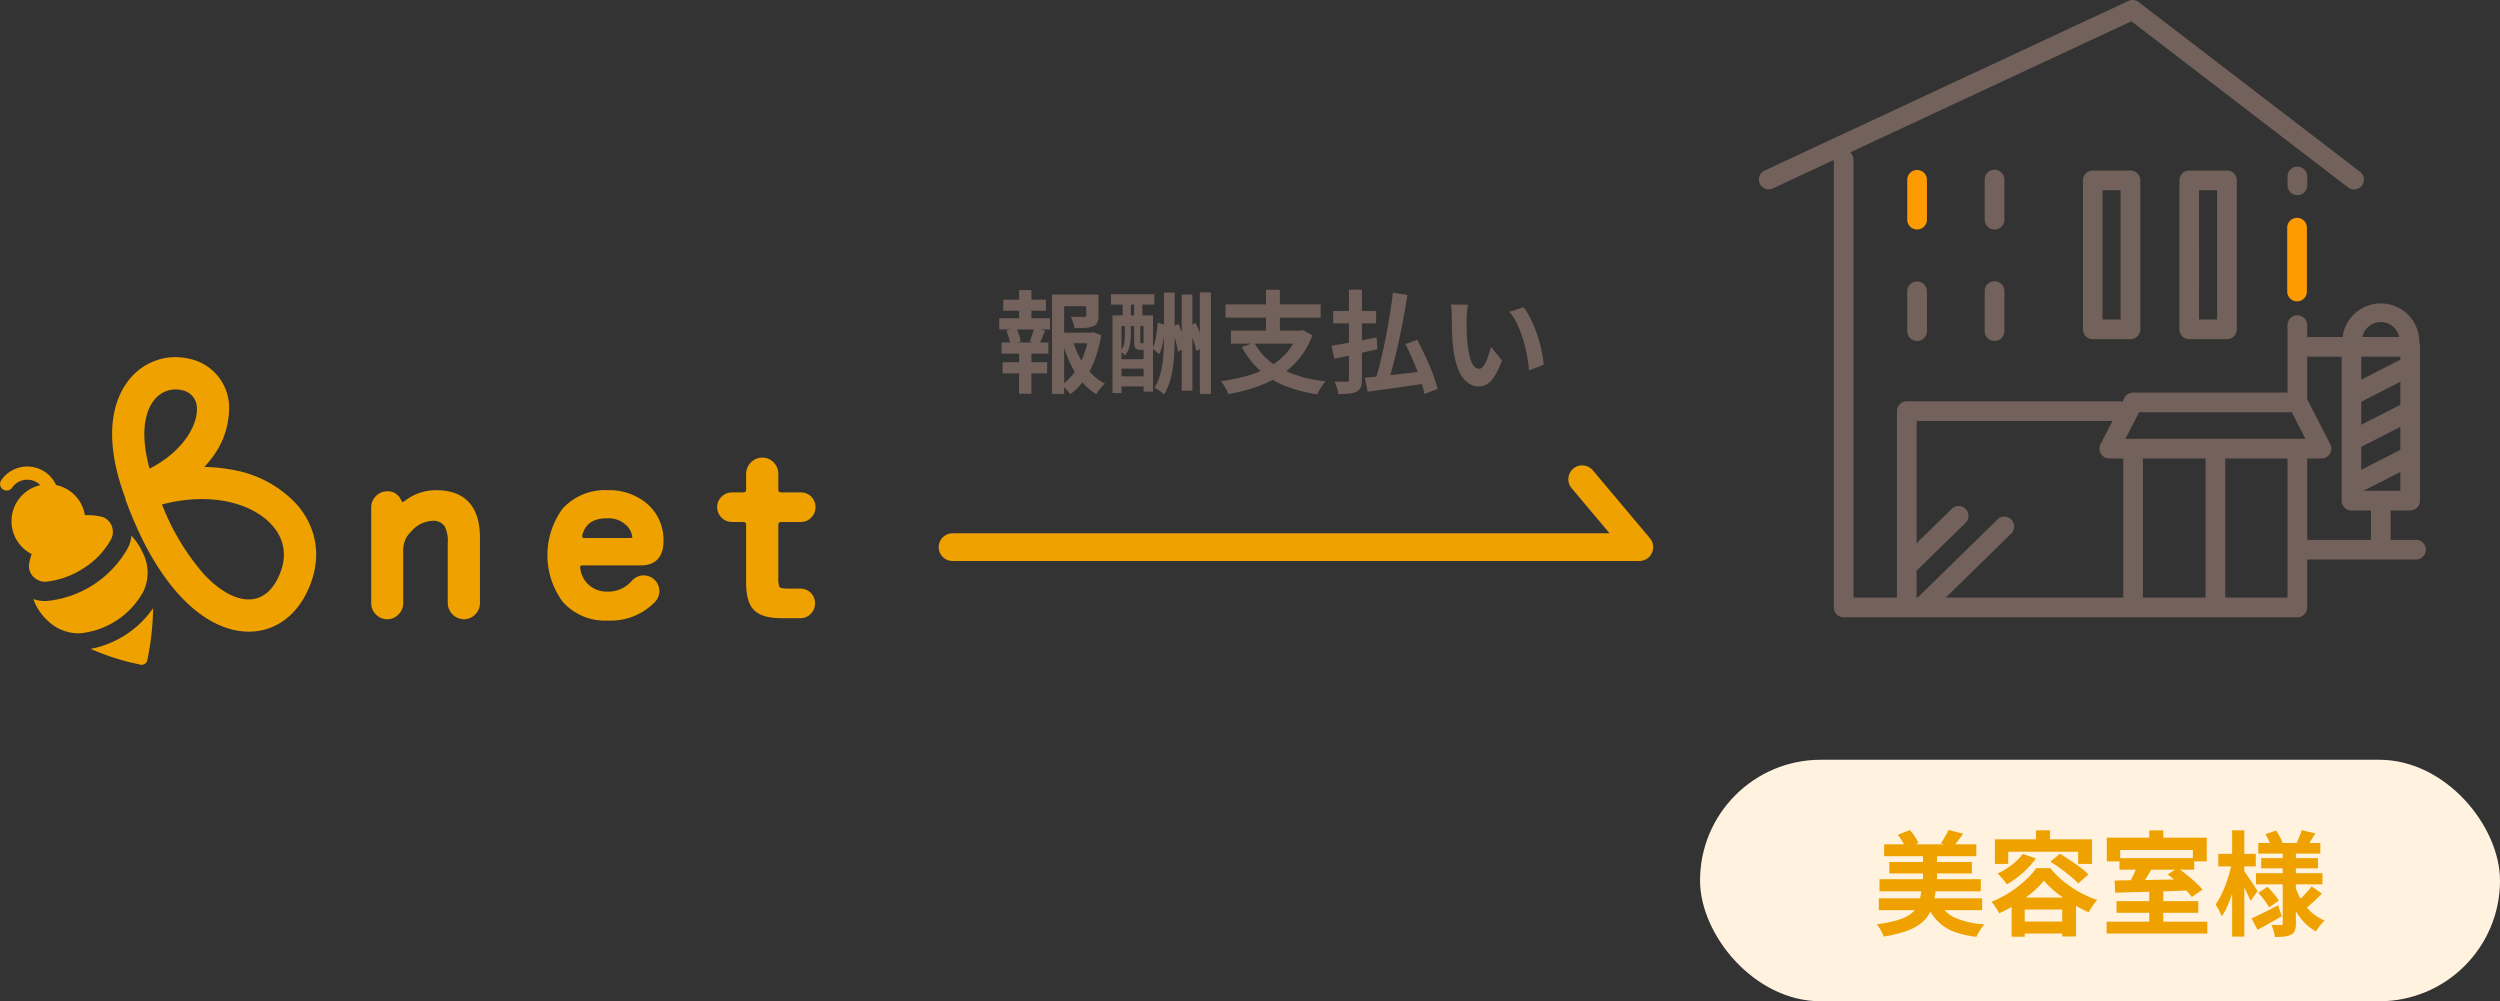 <svg xmlns="http://www.w3.org/2000/svg" width="450.663" height="180.492" viewBox="0 0 450.663 180.492">
  <rect x="0" y="0" width="450.663" height="180.492" fill="#333333" stroke="none"/>
  <g id="グループ_1033" data-name="グループ 1033" transform="translate(692.014 -1850.937)">
    <g id="グループ_1030" data-name="グループ 1030" transform="translate(-1011 -36.522)">
      <g id="グループ_800" data-name="グループ 800">
        <path id="パス_5728" data-name="パス 5728" d="M743.721,1976.389a1.772,1.772,0,0,1-.806-3.35l8.885-4.538a1.773,1.773,0,0,1,1.613,3.157l-8.885,4.537A1.768,1.768,0,0,1,743.721,1976.389Z" fill="#73625b"/>
        <path id="パス_5729" data-name="パス 5729" d="M743.721,1960.131a1.772,1.772,0,0,1-.806-3.35l8.885-4.538a1.773,1.773,0,0,1,1.613,3.157l-8.885,4.537A1.77,1.77,0,0,1,743.721,1960.131Z" fill="#73625b"/>
        <g id="グループ_797" data-name="グループ 797">
          <path id="パス_5730" data-name="パス 5730" d="M637.821,1921.586a1.772,1.772,0,0,1-.747-3.379l65.6-30.581a1.769,1.769,0,0,1,1.828.2l39.888,30.581a1.773,1.773,0,1,1-2.16,2.811L703.2,1891.292l-64.627,30.128A1.742,1.742,0,0,1,637.821,1921.586Z" fill="#73625b"/>
          <path id="パス_5731" data-name="パス 5731" d="M664.571,1928.827a1.772,1.772,0,0,1-1.773-1.772v-7.221a1.773,1.773,0,0,1,3.545,0v7.221A1.772,1.772,0,0,1,664.571,1928.827Z" fill="#fd9b00"/>
          <path id="パス_5732" data-name="パス 5732" d="M678.53,1928.827a1.772,1.772,0,0,1-1.772-1.772v-7.221a1.772,1.772,0,0,1,3.544,0v7.221A1.771,1.771,0,0,1,678.53,1928.827Z" fill="#73625b"/>
          <path id="パス_5733" data-name="パス 5733" d="M664.571,1948.923a1.771,1.771,0,0,1-1.773-1.772v-7.22a1.773,1.773,0,0,1,3.545,0v7.22A1.771,1.771,0,0,1,664.571,1948.923Z" fill="#73625b"/>
          <path id="パス_5734" data-name="パス 5734" d="M678.53,1948.923a1.771,1.771,0,0,1-1.772-1.772v-7.22a1.772,1.772,0,0,1,3.544,0v7.22A1.77,1.77,0,0,1,678.53,1948.923Z" fill="#73625b"/>
          <path id="パス_5735" data-name="パス 5735" d="M733.119,1998.732H651.331a1.77,1.77,0,0,1-1.772-1.772v-80.708a1.772,1.772,0,0,1,3.544,0v78.936h78.244v-26.054a1.772,1.772,0,0,1,3.544,0v27.826A1.77,1.77,0,0,1,733.119,1998.732Z" fill="#73625b"/>
          <path id="パス_5736" data-name="パス 5736" d="M733.119,1960.886a1.772,1.772,0,0,1-1.772-1.772v-13.043a1.772,1.772,0,1,1,3.544,0v13.043A1.771,1.771,0,0,1,733.119,1960.886Z" fill="#73625b"/>
        </g>
        <path id="パス_5737" data-name="パス 5737" d="M753.458,1979.477H743.115a1.773,1.773,0,0,1,0-3.545h8.571v-24.184h-16.7a1.772,1.772,0,0,1,0-3.544h18.473a1.77,1.77,0,0,1,1.772,1.772V1977.7A1.771,1.771,0,0,1,753.458,1979.477Z" fill="#73625b"/>
        <path id="パス_5738" data-name="パス 5738" d="M742.87,1979.477a1.771,1.771,0,0,1-1.772-1.772v-27.729a1.772,1.772,0,0,1,3.544,0V1977.7A1.772,1.772,0,0,1,742.87,1979.477Z" fill="#73625b"/>
        <path id="パス_5739" data-name="パス 5739" d="M743.721,1968.259a1.773,1.773,0,0,1-.806-3.351l8.885-4.534a1.772,1.772,0,1,1,1.613,3.156l-8.885,4.535A1.781,1.781,0,0,1,743.721,1968.259Z" fill="#73625b"/>
        <path id="パス_5740" data-name="パス 5740" d="M662.708,1998.383a1.772,1.772,0,0,1-1.772-1.773v-35.039a1.772,1.772,0,0,1,1.772-1.772h38.248a1.772,1.772,0,1,1,0,3.544H664.481v33.267A1.772,1.772,0,0,1,662.708,1998.383Z" fill="#73625b"/>
        <path id="パス_5741" data-name="パス 5741" d="M665.432,1998.691a1.773,1.773,0,0,1-1.239-3.039l14.87-14.552a1.772,1.772,0,0,1,2.479,2.534l-14.87,14.551A1.779,1.779,0,0,1,665.432,1998.691Z" fill="#73625b"/>
        <path id="パス_5742" data-name="パス 5742" d="M663.6,1990.5a1.772,1.772,0,0,1-1.239-3.039l8.463-8.28a1.772,1.772,0,0,1,2.478,2.534l-8.463,8.279A1.776,1.776,0,0,1,663.6,1990.5Z" fill="#73625b"/>
        <path id="パス_5743" data-name="パス 5743" d="M737.477,1970.1H699.222a1.771,1.771,0,0,1-1.575-2.582l4.285-8.321a1.77,1.77,0,0,1,1.575-.962h29.685a1.77,1.77,0,0,1,1.575.962l4.285,8.321a1.77,1.77,0,0,1-1.575,2.582Zm-35.347-3.544h32.44l-2.458-4.777H704.587Z" fill="#73625b"/>
        <g id="グループ_799" data-name="グループ 799">
          <g id="グループ_798" data-name="グループ 798">
            <path id="パス_5744" data-name="パス 5744" d="M703.507,1998.445a1.772,1.772,0,0,1-1.772-1.772v-26.428a1.773,1.773,0,0,1,3.545,0v26.428A1.772,1.772,0,0,1,703.507,1998.445Z" fill="#73625b"/>
            <path id="パス_5745" data-name="パス 5745" d="M718.35,1997.767a1.772,1.772,0,0,1-1.773-1.773v-25.742a1.772,1.772,0,0,1,3.545,0v25.742A1.772,1.772,0,0,1,718.35,1997.767Z" fill="#73625b"/>
          </g>
        </g>
        <path id="パス_5746" data-name="パス 5746" d="M753.33,1950.869a1.771,1.771,0,0,1-1.772-1.772,3.4,3.4,0,1,0-6.791,0,1.773,1.773,0,0,1-3.545,0,6.94,6.94,0,1,1,13.88,0A1.771,1.771,0,0,1,753.33,1950.869Z" fill="#73625b"/>
        <path id="パス_5747" data-name="パス 5747" d="M703.037,1948.6h-6.8a1.772,1.772,0,0,1-1.773-1.772V1919.98a1.772,1.772,0,0,1,1.773-1.773h6.8a1.772,1.772,0,0,1,1.772,1.773v26.846A1.772,1.772,0,0,1,703.037,1948.6ZM698,1945.054h3.26v-23.3H698Z" fill="#73625b"/>
        <path id="パス_5748" data-name="パス 5748" d="M720.43,1948.6h-6.8a1.771,1.771,0,0,1-1.772-1.772V1919.98a1.771,1.771,0,0,1,1.772-1.773h6.8a1.772,1.772,0,0,1,1.772,1.773v26.846A1.772,1.772,0,0,1,720.43,1948.6Zm-5.033-3.544h3.261v-23.3H715.4Z" fill="#73625b"/>
        <path id="パス_5749" data-name="パス 5749" d="M754.552,1988.321H734.324a1.773,1.773,0,1,1,0-3.545h20.228a1.773,1.773,0,0,1,0,3.545Z" fill="#73625b"/>
        <path id="パス_5750" data-name="パス 5750" d="M733.126,1922.635a1.772,1.772,0,0,1-1.772-1.773v-1.588a1.772,1.772,0,1,1,3.544,0v1.588A1.771,1.771,0,0,1,733.126,1922.635Z" fill="#73625b"/>
        <path id="パス_5751" data-name="パス 5751" d="M733.064,1941.779a1.77,1.77,0,0,1-1.772-1.772V1928.5a1.772,1.772,0,1,1,3.544,0v11.505A1.771,1.771,0,0,1,733.064,1941.779Z" fill="#fd9b00"/>
        <path id="パス_5752" data-name="パス 5752" d="M748.162,1987.227a1.772,1.772,0,0,1-1.772-1.772v-7.75a1.772,1.772,0,1,1,3.544,0v7.75A1.771,1.771,0,0,1,748.162,1987.227Z" fill="#73625b"/>
      </g>
      <g id="グループ_803" data-name="グループ 803">
        <rect id="長方形_165" data-name="長方形 165" width="144.206" height="43.534" rx="21.767" transform="translate(625.444 2024.418)" fill="#fff3df"/>
        <g id="グループ_802" data-name="グループ 802">
          <g id="グループ_801" data-name="グループ 801">
            <path id="パス_5753" data-name="パス 5753" d="M665.345,2047.766h2.592a16.957,16.957,0,0,1-.409,2.51,7.071,7.071,0,0,1-.877,2.1,6.237,6.237,0,0,1-1.6,1.684,9.761,9.761,0,0,1-2.6,1.295,24.4,24.4,0,0,1-3.918.939,3.278,3.278,0,0,0-.286-.745c-.135-.265-.289-.53-.458-.8a4.918,4.918,0,0,0-.5-.663,25.554,25.554,0,0,0,3.5-.684,8.746,8.746,0,0,0,2.255-.938,4.425,4.425,0,0,0,1.327-1.235,4.682,4.682,0,0,0,.673-1.561A14.555,14.555,0,0,0,665.345,2047.766Zm-7.673,1.632H676.3v2.123H657.672Zm.123-3.448h18.263v2.183H657.795Zm.836-6.285h16.611v2.142H658.631Zm.939,3.183h14.876v2.061H659.57Zm1.53-4.9,2.164-.857a7.609,7.609,0,0,1,.908,1.163,6.782,6.782,0,0,1,.622,1.183l-2.286,1a5.974,5.974,0,0,0-.561-1.245A9.168,9.168,0,0,0,661.1,2037.951Zm4.531,3.06h2.53v6.694h-2.53Zm2.9,9.02a5.756,5.756,0,0,0,2.878,2.867,14.933,14.933,0,0,0,5.326,1.174,5,5,0,0,0-.551.673c-.191.272-.367.547-.531.827a6.124,6.124,0,0,0-.387.765,16.311,16.311,0,0,1-4.174-.98,8.031,8.031,0,0,1-2.877-1.908,10.5,10.5,0,0,1-1.949-3.01Zm1.694-12.958,2.633.674q-.471.693-.939,1.316t-.857,1.051l-2.224-.633a8.452,8.452,0,0,0,.5-.755q.255-.429.5-.857A5.919,5.919,0,0,0,670.222,2037.073Z" fill="#efa100"/>
            <path id="パス_5754" data-name="パス 5754" d="M687.425,2046.195a13.975,13.975,0,0,1-2.071,2.122,25.45,25.45,0,0,1-2.817,2.061,25.04,25.04,0,0,1-3.173,1.714,6.578,6.578,0,0,0-.377-.683q-.235-.378-.5-.755a6.286,6.286,0,0,0-.51-.643,17.8,17.8,0,0,0,3.244-1.653,20.826,20.826,0,0,0,2.816-2.163,14,14,0,0,0,2.02-2.245h2.51a15.977,15.977,0,0,0,1.807,1.877,18.938,18.938,0,0,0,2.071,1.6,19.37,19.37,0,0,0,2.245,1.3,18.019,18.019,0,0,0,2.346.959,8.381,8.381,0,0,0-.826,1.082q-.4.612-.7,1.142a23.338,23.338,0,0,1-2.235-1.122q-1.152-.652-2.245-1.408a22.114,22.114,0,0,1-2.02-1.571A13.979,13.979,0,0,1,687.425,2046.195Zm-8.836-7.428H696.1v4.428h-2.49v-2.2H681v2.2h-2.408Zm5.04,2.632,2.347.8a13.185,13.185,0,0,1-1.49,1.786,18.622,18.622,0,0,1-1.816,1.612,14.765,14.765,0,0,1-1.918,1.275,5.627,5.627,0,0,0-.469-.632c-.205-.245-.415-.49-.633-.735s-.408-.442-.571-.592a12.646,12.646,0,0,0,2.55-1.53A10.21,10.21,0,0,0,683.629,2041.4Zm-2.02,7.857H693.22v7.019h-2.489v-4.856h-6.755v4.9h-2.367Zm1.1,4.326h9.264v2.163h-9.264Zm3.306-16.448h2.53v2.918h-2.53Zm2.571,5.653,1.735-1.429q.856.511,1.826,1.163t1.867,1.317a10.481,10.481,0,0,1,1.449,1.255l-1.857,1.612a12.545,12.545,0,0,0-1.347-1.265q-.837-.694-1.806-1.4T688.588,2042.787Z" fill="#efa100"/>
            <path id="パス_5755" data-name="パス 5755" d="M698.73,2053.6h18.162v2.143H698.73Zm.041-15.141H716.79v4.285h-2.51v-2.061h-13.1v2.061h-2.408Zm1.408,7.734q1.715-.04,3.949-.072t4.713-.081q2.48-.051,4.908-.092l-.1,2.02q-2.386.1-4.816.174t-4.632.132q-2.2.062-3.918.1Zm.347,3.714h14.733v2.1H700.526Zm.53-7.755h13.469v2.082H701.056Zm3.265,1.2,2.612.612q-.387.673-.806,1.368t-.826,1.3q-.408.6-.755,1.071l-2-.612q.306-.51.653-1.164t.643-1.336Q704.138,2043.909,704.321,2043.358Zm2.1-6.2h2.531v2.857h-2.531Zm0,10.9h2.531v6.366h-2.531Zm3.327-2.959,1.795-1.184q.776.552,1.623,1.235t1.612,1.388a11.677,11.677,0,0,1,1.234,1.3l-1.918,1.327a9.324,9.324,0,0,0-1.133-1.306q-.723-.714-1.571-1.439T709.75,2045.093Z" fill="#efa100"/>
            <path id="パス_5756" data-name="パス 5756" d="M721.32,2042.93l1.347.449q-.2,1.224-.531,2.52t-.734,2.551a24.8,24.8,0,0,1-.888,2.336,10.657,10.657,0,0,1-1.031,1.857,7.983,7.983,0,0,0-.5-1.1q-.336-.631-.6-1.041a10.987,10.987,0,0,0,.939-1.571q.449-.9.837-1.918t.683-2.071Q721.135,2043.889,721.32,2042.93Zm-2.449-1.551h6.755v2.265h-6.755Zm2.49-4.245h2.2V2056.3h-2.2Zm2.1,7.265c.108.136.282.378.52.724s.493.722.765,1.123.521.775.745,1.122.378.589.459.725l-1.265,1.754q-.183-.427-.469-1.04t-.623-1.265q-.336-.654-.632-1.225c-.2-.38-.371-.694-.521-.939Zm1.408,8.612q.938-.408,2.2-1.041t2.591-1.327l.633,1.98q-1.083.633-2.224,1.275t-2.123,1.174Zm.8-8.143h11.978v2H725.667Zm.408-5.448h11.182v1.918H726.075Zm0,9,1.653-1.1q.55.55,1.142,1.255a8.929,8.929,0,0,1,.9,1.235l-1.755,1.224a10.035,10.035,0,0,0-.836-1.3A13.436,13.436,0,0,0,726.075,2048.419Zm.53-6.265h10.224v1.837H726.6Zm.755-4.326,1.939-.653q.347.531.684,1.163a6.384,6.384,0,0,1,.479,1.1l-2.041.735a7.285,7.285,0,0,0-.428-1.143A10.883,10.883,0,0,0,727.36,2037.828Zm3.123,2.9h2.367v13.162a3.912,3.912,0,0,1-.174,1.3,1.356,1.356,0,0,1-.683.745,3.154,3.154,0,0,1-1.235.357q-.724.071-1.683.071a7.439,7.439,0,0,0-.245-1.122,5.767,5.767,0,0,0-.409-1.061c.354.013.7.024,1.051.03s.575.01.684.01a.325.325,0,0,0,.265-.081.448.448,0,0,0,.062-.266Zm2.224,6.509a13.058,13.058,0,0,0,1.2,2.572,9.168,9.168,0,0,0,1.775,2.122,8.172,8.172,0,0,0,2.347,1.449,5.967,5.967,0,0,0-.541.581c-.2.239-.388.48-.571.725a5.306,5.306,0,0,0-.439.673,8.459,8.459,0,0,1-2.357-1.887,12.417,12.417,0,0,1-1.775-2.663,18.44,18.44,0,0,1-1.235-3.2Zm1.2-10.121,2.448.571-.816,1.327q-.387.633-.714,1.081l-1.9-.551q.265-.53.541-1.224T733.911,2037.114Zm1.775,10.121,1.857,1.307q-.674.714-1.439,1.407t-1.357,1.184l-1.571-1.184q.387-.346.857-.816t.908-.969A11.765,11.765,0,0,0,735.686,2047.235Z" fill="#efa100"/>
          </g>
        </g>
      </g>
    </g>
    <g id="グループ_1031" data-name="グループ 1031" transform="translate(-1011 -36.522)">
      <g id="グループ_807" data-name="グループ 807">
        <path id="パス_5761" data-name="パス 5761" d="M499.115,1944.833h9.16v2.02h-9.16Zm.42,4.36h8.439v2.02h-8.439Zm.179,3.56h8.04v2.02h-8.04Zm.121-11.28h7.7v2h-7.7Zm.559,5.58,1.78-.46a9.5,9.5,0,0,1,.51,1.25,6.241,6.241,0,0,1,.29,1.17l-1.859.52a7.2,7.2,0,0,0-.27-1.19C500.7,1947.883,500.555,1947.453,500.394,1947.053Zm2.3-7.3h2.22v5.84h-2.22Zm0,10.28h2.22v8.4h-2.22Zm2.7-3.48,2,.5q-.3.681-.559,1.32t-.5,1.1l-1.72-.46c.093-.24.19-.5.289-.79s.2-.577.29-.87A5.585,5.585,0,0,0,505.394,1946.553Zm3.241-6h7.359v2.1h-5.179v15.82h-2.18Zm1.2,6.88h6.1v1.9h-6.1Zm5.419,0h.4l.4-.08,1.439.52a22.8,22.8,0,0,1-1.1,4.28,16.114,16.114,0,0,1-1.849,3.63,11.73,11.73,0,0,1-2.631,2.75,4.971,4.971,0,0,0-.72-.88,8.156,8.156,0,0,0-.859-.76,9.841,9.841,0,0,0,2.389-2.37,13.17,13.17,0,0,0,1.641-3.11,17.01,17.01,0,0,0,.889-3.52Zm-2.9,1.42a16.482,16.482,0,0,0,1.319,3.16,12.615,12.615,0,0,0,1.961,2.69,9.531,9.531,0,0,0,2.539,1.91,6.789,6.789,0,0,0-.839.88,7.249,7.249,0,0,0-.72,1.02,10.605,10.605,0,0,1-2.641-2.29,15.126,15.126,0,0,1-2.01-3.16,24.382,24.382,0,0,1-1.429-3.77Zm2.44-8.3h2.219v3.78a3.187,3.187,0,0,1-.2,1.23,1.361,1.361,0,0,1-.8.71,4.345,4.345,0,0,1-1.4.29q-.82.049-1.921.05a7.208,7.208,0,0,0-.27-1.06,6.516,6.516,0,0,0-.41-1q.5.021.99.03t.871,0c.253-.006.426-.01.519-.01a.827.827,0,0,0,.31-.07.219.219,0,0,0,.091-.21Z" fill="#73625b"/>
        <path id="パス_5762" data-name="パス 5762" d="M519.254,1940.493h7.821v1.88h-7.821Zm.281,3.82h7.3v13.74h-1.7v-11.8h-3.981v12.08h-1.619Zm.619,7.9h5.881v1.7h-5.881Zm0,3.08h5.82v1.82h-5.82Zm1.6-9.34h1.081v2.02a8.371,8.371,0,0,1-.091,1.18,6.2,6.2,0,0,1-.31,1.25,3.412,3.412,0,0,1-.659,1.11,4.292,4.292,0,0,0-.41-.39,2.025,2.025,0,0,0-.451-.31,2.87,2.87,0,0,0,.711-1.42,8.517,8.517,0,0,0,.129-1.42Zm-.379-4.84h1.46v4.86h-1.46Zm2.059,0h1.48v4.88h-1.48Zm0,4.84h1.1v3.1a.416.416,0,0,0,.04.23.166.166,0,0,0,.139.05h.341a1.556,1.556,0,0,0,.22-.01.144.144,0,0,0,.08-.03,2.038,2.038,0,0,0,.46.24,3.782,3.782,0,0,0,.56.18,1.008,1.008,0,0,1-.361.61,1.274,1.274,0,0,1-.76.19h-.679a1.15,1.15,0,0,1-.911-.28,1.934,1.934,0,0,1-.23-1.14Zm4.26-.34,1.341.4q-.061.861-.18,1.82a16.763,16.763,0,0,1-.341,1.87,7.2,7.2,0,0,1-.58,1.61l-1.2-1.06a5.034,5.034,0,0,0,.48-1.31q.182-.769.3-1.64T527.694,1945.613Zm1.121-5.42h1.919v7.98q0,1.86-.119,3.7a21.382,21.382,0,0,1-.52,3.53,11.7,11.7,0,0,1-1.24,3.15,7.889,7.889,0,0,0-.83-.65,6.614,6.614,0,0,0-.91-.55,10.308,10.308,0,0,0,1.119-2.78,18.316,18.316,0,0,0,.47-3.1q.111-1.62.111-3.3Zm1.339,6.34,1.28-.68a19.281,19.281,0,0,1,.8,2.19,13.624,13.624,0,0,1,.48,2.07l-1.4.74a10.076,10.076,0,0,0-.24-1.34q-.182-.739-.411-1.52A14.812,14.812,0,0,0,530.154,1946.533Zm1.86-5.98h1.92v17.34h-1.92Zm1.121,5.86,1.339-.74q.36.68.68,1.45t.56,1.51a12.7,12.7,0,0,1,.361,1.32l-1.44.78a11.078,11.078,0,0,0-.33-1.33q-.231-.75-.53-1.54A14.314,14.314,0,0,0,533.135,1946.413Zm2.14-6.24h2v18.3h-2Z" fill="#73625b"/>
        <path id="パス_5763" data-name="パス 5763" d="M552.934,1947.053h.5l.421-.1,1.7.96a14.155,14.155,0,0,1-2.411,4.24,14.915,14.915,0,0,1-3.49,3.05,20.4,20.4,0,0,1-4.319,2.05,31.5,31.5,0,0,1-4.941,1.24,4.357,4.357,0,0,0-.329-.78q-.231-.439-.49-.86a4.6,4.6,0,0,0-.5-.68,33.94,33.94,0,0,0,4.74-.97,18.1,18.1,0,0,0,4.03-1.66,11.877,11.877,0,0,0,3.109-2.52,10.171,10.171,0,0,0,1.98-3.55Zm-13.04-4.72h17.161v2.38H539.894Zm.981,4.72h12.819v2.34H540.875Zm4.22,2.18a11.3,11.3,0,0,0,4.8,4.68,22.231,22.231,0,0,0,8.06,2.28,6.957,6.957,0,0,0-.55.69q-.289.409-.549.85c-.174.293-.32.56-.441.8a25.019,25.019,0,0,1-5.93-1.57,15.008,15.008,0,0,1-4.449-2.8,15.943,15.943,0,0,1-3.2-4.15Zm2.1-9.54h2.5v8.42h-2.5Z" fill="#73625b"/>
        <path id="パス_5764" data-name="パス 5764" d="M559.014,1949.793q1.02-.18,2.351-.41t2.819-.52q1.491-.289,2.951-.57l.16,2.12-2.72.61q-1.382.311-2.671.59l-2.39.52Zm.3-6.28h7.74v2.24h-7.74Zm2.839-3.84h2.34v16.18a3.732,3.732,0,0,1-.209,1.41,1.671,1.671,0,0,1-.73.79,4.189,4.189,0,0,1-1.341.35,17.921,17.921,0,0,1-1.96.09,10.248,10.248,0,0,0-.27-1.14,6.1,6.1,0,0,0-.429-1.12q.68.021,1.32.03c.426.007.713.01.859.01a.534.534,0,0,0,.331-.11.466.466,0,0,0,.089-.33Zm2.86,15.88q1.32-.12,3.1-.31t3.789-.42q2.01-.229,3.971-.47l.1,2.24q-1.839.281-3.7.54l-3.591.5q-1.73.24-3.149.44Zm5.061-15.34,2.619.44q-.319,2.021-.72,4.17t-.859,4.24q-.461,2.091-.951,3.99t-.97,3.44l-2.28-.46q.48-1.56.951-3.5t.889-4.06q.421-2.119.76-4.23T570.075,1940.213Zm2.26,9.26,2.119-.74q.761,1.4,1.5,2.99t1.321,3.12a21.991,21.991,0,0,1,.86,2.73l-2.381.9a16.3,16.3,0,0,0-.51-1.99q-.35-1.11-.82-2.31t-1.01-2.41Q572.875,1950.554,572.335,1949.473Z" fill="#73625b"/>
        <path id="パス_5765" data-name="パス 5765" d="M583.614,1942.393a7.618,7.618,0,0,0-.13.82q-.05.461-.08.9c-.02.294-.03.533-.03.72-.013.44-.016.894-.01,1.36s.02.943.04,1.43.05.97.09,1.45a19.223,19.223,0,0,0,.4,2.54,5.11,5.11,0,0,0,.68,1.71,1.249,1.249,0,0,0,1.06.61.913.913,0,0,0,.67-.38,3.889,3.889,0,0,0,.6-.99,11.638,11.638,0,0,0,.48-1.29q.212-.68.37-1.28l2,2.44a15.728,15.728,0,0,1-1.31,2.77,4.687,4.687,0,0,1-1.35,1.48,2.754,2.754,0,0,1-1.52.45,3.38,3.38,0,0,1-2.049-.72,5.462,5.462,0,0,1-1.651-2.33,15.4,15.4,0,0,1-.96-4.29q-.1-.919-.15-1.94t-.06-1.94q-.009-.919-.01-1.52,0-.42-.04-1a10.466,10.466,0,0,0-.119-1.04Zm10,.46a9.9,9.9,0,0,1,1.08,1.66,20.239,20.239,0,0,1,.96,2.1q.441,1.12.78,2.29t.55,2.28a16.945,16.945,0,0,1,.27,2.03l-2.64,1.02q-.1-1.219-.36-2.66a25.922,25.922,0,0,0-.7-2.9,20.183,20.183,0,0,0-1.05-2.76,9.551,9.551,0,0,0-1.43-2.24Z" fill="#73625b"/>
      </g>
    </g>
    <path id="パス_6658" data-name="パス 6658" d="M490.7,1986.089H614.5l-10.3-12.244" transform="translate(-1011 -36.522)" fill="none" stroke="#efa100" stroke-linecap="round" stroke-linejoin="round" stroke-width="5"/>
    <g id="グループ_1032" data-name="グループ 1032" transform="translate(-1011 -36.522)">
      <path id="パス_6650" data-name="パス 6650" d="M397.673,1975.828a9.068,9.068,0,0,0-5.564,1.815,3.734,3.734,0,0,1-.552.358,3.138,3.138,0,0,1-.379-.6,2.557,2.557,0,0,0-2.391-1.377,2.794,2.794,0,0,0-2.046.876,2.855,2.855,0,0,0-.836,2.045v17.225a2.853,2.853,0,0,0,.837,2.044,2.824,2.824,0,0,0,4.091,0,2.852,2.852,0,0,0,.836-2.044v-9.119a5.1,5.1,0,0,1,.59-2.739,8.846,8.846,0,0,1,1.087-1.3,5.222,5.222,0,0,1,3.508-1.657,2.445,2.445,0,0,1,2.314,1.011,5.972,5.972,0,0,1,.533,3.005v10.795a2.957,2.957,0,0,0,2.921,2.921,2.792,2.792,0,0,0,2.045-.876,2.856,2.856,0,0,0,.837-2.045v-11.808C405.5,1977.308,401.245,1975.828,397.673,1975.828Z" fill="#efa100"/>
      <path id="パス_6651" data-name="パス 6651" d="M424.133,1989.386H434.5c2.637,0,4.09-1.535,4.09-4.324a8.58,8.58,0,0,0-3-6.835,10.471,10.471,0,0,0-7.053-2.4,10.292,10.292,0,0,0-8.159,3.349,14.22,14.22,0,0,0,.037,16.757,10.188,10.188,0,0,0,8.122,3.39,11.086,11.086,0,0,0,8.526-3.363,2.826,2.826,0,1,0-4.165-3.819,5.575,5.575,0,0,1-4.361,1.963,4.863,4.863,0,0,1-3.228-1.056,4.651,4.651,0,0,1-1.7-3.045.853.853,0,0,1,0-.519A.876.876,0,0,1,424.133,1989.386Zm-.149-5.57c.592-2,2-2.926,4.436-2.926a4.684,4.684,0,0,1,3.334,1.132,3.456,3.456,0,0,1,1.2,2.168c.008.087.01.155.01.206a4.134,4.134,0,0,1-.681.044h-7.833c-.508,0-.508-.085-.508-.313A1.327,1.327,0,0,1,423.984,1983.816Z" fill="#efa100"/>
      <path id="パス_6652" data-name="パス 6652" d="M463.26,1993.56h-2.1a5.872,5.872,0,0,1-1.241-.094l-.055-.011a.473.473,0,0,1-.448-.426l-.027-.09a5.138,5.138,0,0,1-.1-1.408v-9.314c0-.546.118-.664.665-.664h3.39a2.569,2.569,0,0,0,1.892-.8,2.667,2.667,0,0,0,.756-1.886,2.622,2.622,0,0,0-2.648-2.648h-3.39c-.547,0-.665-.118-.665-.665v-2.689a2.854,2.854,0,0,0-.836-2.044,2.791,2.791,0,0,0-2.046-.877,2.957,2.957,0,0,0-2.921,2.921v2.689c0,.547-.118.665-.664.665h-1.871a2.632,2.632,0,0,0-1.9.788,2.59,2.59,0,0,0-.788,1.86,2.69,2.69,0,0,0,2.687,2.687h1.871c.546,0,.664.118.664.664v10.25c0,2.435.486,4.081,1.486,5.032s2.629,1.4,5.02,1.4h3.274a2.572,2.572,0,0,0,1.892-.8,2.672,2.672,0,0,0,.756-1.887,2.624,2.624,0,0,0-2.648-2.648Z" fill="#efa100"/>
      <path id="パス_6653" data-name="パス 6653" d="M360.854,1972.145a28.581,28.581,0,0,0-5.02-.509q.523-.58,1-1.189a14.81,14.81,0,0,0,3.447-9.946,9,9,0,0,0-7.183-8.37l-.038-.009a10.623,10.623,0,0,0-10.473,3.4c-2.361,2.675-5.651,9.005-1.149,21.345l.112.306a3.086,3.086,0,0,0,.148.572c2.69,7.315,5.992,13.1,9.814,17.2,3.642,3.906,7.64,6.1,11.563,6.354.255.016.508.025.76.025,4.324,0,8.037-2.406,10.269-6.69,2.94-5.645,2.4-11.509-1.475-16.086A20.4,20.4,0,0,0,360.854,1972.145Zm-13.912-12.771a4.875,4.875,0,0,1,4.794-1.59,3.261,3.261,0,0,1,2.742,3.138c.2,2.717-1.978,7.627-8.526,11.024C343.794,1964.144,345.856,1960.6,346.942,1959.374Zm22,32.58c-.9,1.722-2.581,3.734-5.5,3.549-2.381-.153-5.109-1.757-7.682-4.517a42.514,42.514,0,0,1-7.574-12.594c9.422-2.45,16.756.089,20,3.92C370.529,1985.075,370.79,1988.409,368.943,1991.954Z" fill="#efa100"/>
      <path id="パス_6654" data-name="パス 6654" d="M335.319,2004.432a47.722,47.722,0,0,0,6.927,2.386c.115.014.159.042.279.055.724.163,1.311.3,1.75.395a1.041,1.041,0,0,0,1.259-.763l0-.019c.125-.482.2-1.063.34-1.785.014-.116.043-.159.056-.275a51.074,51.074,0,0,0,.664-7.345A17.769,17.769,0,0,1,335.319,2004.432Z" fill="#efa100"/>
      <path id="パス_6655" data-name="パス 6655" d="M344.83,1994.087a7.9,7.9,0,0,0,.116-6.509c-.192-.378-.35-.732-.527-1.1a10.768,10.768,0,0,0-1.367-2.029c-.059-.1-.189-.186-.233-.277-.047-.031-.105-.131-.149-.16a5.624,5.624,0,0,1-.684,2.311,18.812,18.812,0,0,1-14.551,9.469,6.154,6.154,0,0,1-2.414-.337c.006.016.023.085.039.162v0c.059.1.089.245.148.346a.052.052,0,0,0,.01.073l0,0a10.28,10.28,0,0,0,3.464,4.212,8.065,8.065,0,0,0,4.68,1.374A14.608,14.608,0,0,0,344.83,1994.087Z" fill="#efa100"/>
      <path id="パス_6656" data-name="パス 6656" d="M325.527,1991.844a2.78,2.78,0,0,0,1.692.483,15.34,15.34,0,0,0,6.775-2.4,14.427,14.427,0,0,0,5.036-5.289,2.927,2.927,0,0,0-.959-3.7,2.226,2.226,0,0,0-.788-.33,10.767,10.767,0,0,0-2.99-.278c-.005-.032-.009-.064-.015-.1a6.66,6.66,0,0,0-5.188-5.341,5.7,5.7,0,0,0-9.9-.837,1.188,1.188,0,0,0,1.965,1.335,3.322,3.322,0,0,1,5.1-.476,6.659,6.659,0,0,0-1.557,12.431,10.411,10.411,0,0,0-.466,1.779v0A2.736,2.736,0,0,0,325.527,1991.844Z" fill="#efa100"/>
    </g>
  </g>
</svg>
